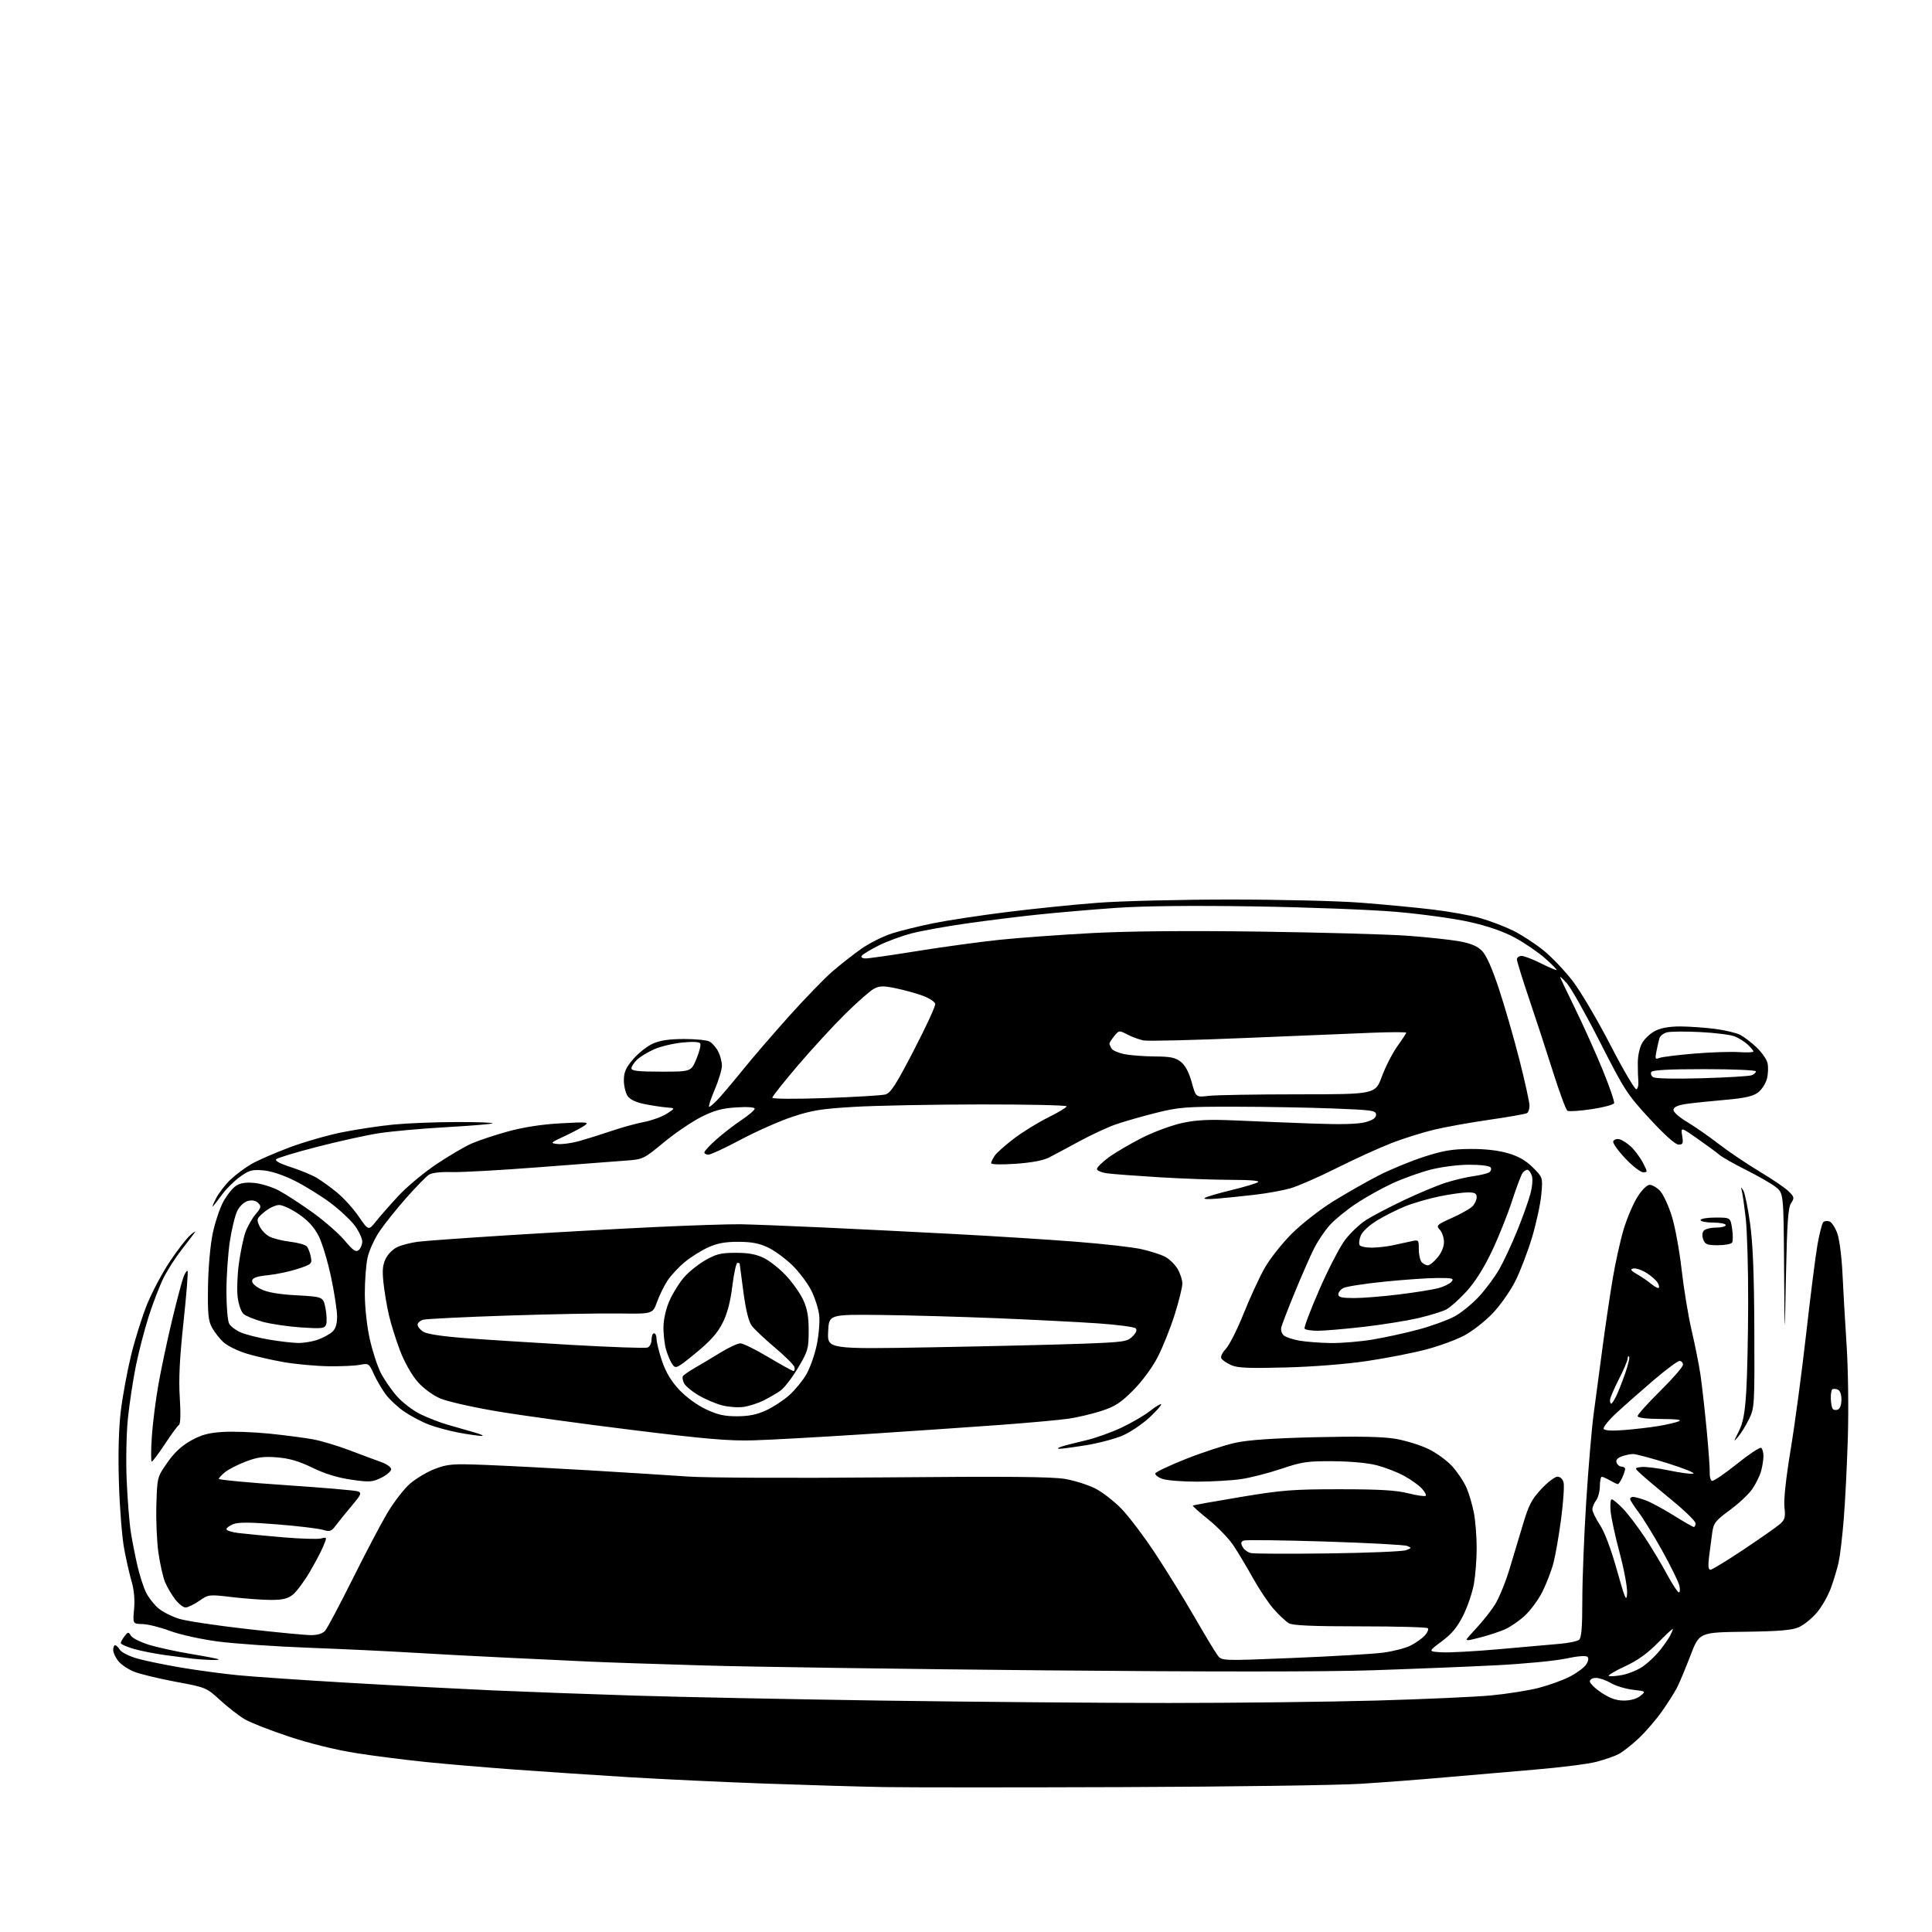 <?xml version="1.0" encoding="UTF-8" standalone="no"?>
<svg 
  version="1.1" 
  xmlns="http://www.w3.org/2000/svg" 
  xmlns:xlink="http://www.w3.org/1999/xlink" 
  xmlns:svg="http://www.w3.org/2000/svg"
  xmlns:rdf="http://www.w3.org/1999/02/22-rdf-syntax-ns#"
  xmlns:cc="http://creativecommons.org/ns#"
  xmlns:dc="http://purl.org/dc/elements/1.1/"
  viewBox="0 0 768 768"
  width="768"
  height="768"
>
<style>svg {background-color: white; }</style>"
<path stroke="none" fill="black" fill-rule="evenodd" d="M446.50,710.40C403.60,710.56 360.85,710.55 351.50,710.39C342.15,710.23 320.77,709.60 304.00,709.00C287.23,708.39 262.70,707.24 249.50,706.43C236.30,705.62 216.28,704.28 205.00,703.46C193.72,702.64 177.75,701.28 169.50,700.45C161.25,699.61 148.65,698.01 141.50,696.88C133.60,695.63 123.21,693.08 115.01,690.37C107.58,687.91 99.64,684.81 97.35,683.47C95.06,682.13 90.67,678.72 87.59,675.91C82.01,670.80 81.94,670.78 69.74,668.51C63.01,667.25 55.58,665.45 53.23,664.50C50.88,663.55 48.07,661.63 46.98,660.25C45.89,658.86 45.00,656.89 45.00,655.87C45.00,654.84 45.34,654.00 45.76,654.00C46.18,654.00 47.04,654.83 47.67,655.84C48.30,656.86 51.45,658.42 54.66,659.32C57.87,660.22 65.67,661.83 72.00,662.89C78.33,663.96 88.45,665.32 94.50,665.92C100.55,666.52 120.57,667.89 139.00,668.96C157.43,670.04 183.07,671.38 196.00,671.96C208.93,672.53 234.12,673.46 252.00,674.02C269.88,674.59 314.20,675.48 350.50,676.01C386.80,676.53 438.10,676.96 464.50,676.96C490.90,676.96 528.02,676.53 547.00,676.00C565.98,675.47 586.64,674.54 592.91,673.94C599.19,673.33 607.58,672.00 611.57,670.98C615.55,669.96 621.07,667.98 623.83,666.58C626.60,665.18 629.56,663.03 630.42,661.81C631.40,660.41 631.63,659.23 631.04,658.64C630.44,658.04 627.19,658.30 622.30,659.34C618.01,660.24 605.50,661.43 594.50,661.99C583.50,662.54 561.45,663.43 545.50,663.96C527.01,664.58 479.90,664.59 415.50,663.99C359.95,663.48 298.98,662.61 280.00,662.05C261.02,661.50 240.55,660.81 234.50,660.52C228.45,660.22 213.82,659.53 202.00,658.98C190.18,658.42 173.07,657.52 164.00,656.96C154.93,656.40 136.47,655.53 123.00,655.02C109.53,654.52 93.11,653.38 86.52,652.51C79.75,651.60 71.50,649.78 67.52,648.29C63.66,646.85 58.76,645.64 56.63,645.59C52.77,645.50 52.77,645.50 53.30,639.64C53.64,635.91 53.29,631.99 52.36,628.83C51.55,626.10 50.20,620.19 49.36,615.68C48.52,611.18 47.58,599.48 47.28,589.68C46.92,578.16 47.17,568.07 47.99,561.18C48.68,555.30 50.54,545.19 52.12,538.70C53.70,532.21 56.61,522.98 58.59,518.20C60.56,513.41 64.57,505.90 67.49,501.50C70.42,497.10 74.08,492.38 75.63,491.00C77.17,489.62 77.96,489.18 77.37,490.00C76.79,490.82 74.40,493.95 72.07,496.95C69.74,499.94 66.57,504.89 65.03,507.95C63.50,511.00 60.86,517.83 59.17,523.12C57.47,528.41 55.16,537.29 54.03,542.86C52.90,548.42 51.47,557.82 50.86,563.74C50.23,569.87 50.02,580.53 50.36,588.50C50.70,596.20 51.43,605.42 52.00,609.00C52.56,612.58 53.75,618.65 54.65,622.50C55.55,626.35 57.10,631.13 58.10,633.12C59.10,635.12 61.30,637.92 63.00,639.35C64.70,640.78 68.44,642.66 71.30,643.52C74.16,644.39 86.17,646.19 98.00,647.53C109.83,648.88 121.34,649.98 123.60,649.99C126.25,650.00 128.23,649.38 129.24,648.25C130.09,647.29 134.93,638.17 140.00,628.00C145.07,617.83 151.30,605.96 153.86,601.63C156.41,597.30 160.46,592.02 162.85,589.91C165.25,587.80 169.75,585.10 172.85,583.92C177.99,581.97 179.80,581.82 193.00,582.33C200.97,582.64 219.43,583.60 234.00,584.46C248.57,585.33 266.35,586.45 273.50,586.95C280.75,587.46 315.25,587.61 351.50,587.29C399.96,586.85 418.25,587.01 423.39,587.90C427.18,588.57 432.56,590.26 435.34,591.67C438.13,593.09 442.79,596.68 445.70,599.66C448.61,602.64 454.63,610.58 459.07,617.29C463.52,624.01 470.58,635.42 474.76,642.67C478.94,649.91 483.11,656.82 484.02,658.03C485.68,660.23 485.68,660.23 514.09,659.06C529.72,658.42 545.77,657.48 549.78,656.96C553.78,656.44 558.73,655.16 560.78,654.11C562.82,653.07 565.36,651.26 566.41,650.10C567.46,648.94 567.99,647.65 567.58,647.24C567.17,646.83 555.06,646.50 540.66,646.50C521.78,646.50 513.90,646.16 512.35,645.27C511.17,644.59 508.47,642.07 506.35,639.66C504.23,637.25 500.53,631.72 498.11,627.39C495.70,623.05 492.21,617.22 490.37,614.43C488.52,611.65 484.05,606.99 480.43,604.09C476.81,601.19 473.99,598.68 474.17,598.50C474.35,598.32 482.87,596.79 493.10,595.09C509.70,592.33 513.92,592.00 532.53,592.00C548.31,592.00 554.92,592.39 559.75,593.60C563.26,594.48 566.40,594.93 566.74,594.60C567.07,594.26 566.34,592.93 565.12,591.63C563.90,590.33 560.75,588.09 558.12,586.66C555.50,585.23 550.68,583.36 547.43,582.50C543.82,581.55 536.99,580.91 530.00,580.86C519.66,580.79 517.57,581.10 509.28,583.89C504.21,585.60 497.01,587.44 493.28,587.98C489.55,588.52 481.73,588.97 475.90,588.98C470.07,588.99 463.86,588.50 462.10,587.89C460.35,587.27 459.07,586.29 459.27,585.70C459.46,585.11 465.00,582.50 471.56,579.90C478.13,577.30 486.88,574.44 491.00,573.54C496.21,572.40 505.98,571.72 523.00,571.31C540.08,570.91 549.66,571.09 554.65,571.94C558.59,572.60 564.44,574.39 567.65,575.92C570.87,577.44 575.22,580.59 577.32,582.92C579.42,585.25 581.98,589.12 583.01,591.52C584.04,593.91 585.35,598.46 585.94,601.62C586.52,604.78 587.00,610.96 587.00,615.35C587.00,619.74 586.51,626.13 585.92,629.55C585.32,632.96 583.41,638.61 581.67,642.11C579.30,646.85 577.14,649.47 573.09,652.48C567.68,656.50 567.68,656.50 573.09,656.82C576.07,657.00 586.38,656.43 596.00,655.57C605.62,654.71 616.41,653.75 619.96,653.45C623.51,653.15 627.00,652.42 627.71,651.83C628.66,651.04 629.00,646.84 629.00,635.95C629.00,627.80 629.70,610.20 630.55,596.82C631.40,583.44 632.73,567.77 633.51,562.00C634.29,556.23 635.85,544.52 636.98,536.00C638.11,527.48 639.94,515.10 641.04,508.50C642.14,501.90 644.14,492.90 645.48,488.50C646.82,484.10 649.28,478.36 650.94,475.75C652.76,472.89 654.69,471.00 655.80,471.00C656.82,471.00 658.66,472.08 659.90,473.39C661.13,474.71 663.21,479.14 664.51,483.25C665.82,487.35 667.59,496.96 668.46,504.61C669.32,512.25 671.13,523.23 672.48,529.00C673.83,534.77 675.40,542.65 675.96,546.50C676.53,550.35 677.62,560.02 678.39,568.00C679.16,575.98 679.72,583.81 679.64,585.40C679.56,587.00 679.97,588.47 680.55,588.67C681.12,588.87 685.54,585.87 690.36,582.00C695.19,578.13 699.55,575.22 700.07,575.54C700.58,575.86 701.00,577.33 701.00,578.82C701.00,580.30 700.56,583.05 700.02,584.92C699.49,586.79 697.91,589.97 696.52,591.97C695.13,593.98 691.12,597.73 687.61,600.31C681.88,604.51 681.17,605.43 680.64,609.25C680.31,611.59 679.75,615.86 679.39,618.75C678.93,622.47 679.08,624.00 679.92,624.00C680.56,624.00 686.58,620.33 693.30,615.84C700.01,611.35 706.49,606.80 707.69,605.72C709.53,604.07 709.79,603.04 709.34,599.13C709.00,596.24 709.95,587.53 711.85,576.00C713.53,565.83 716.28,545.25 717.97,530.27C719.66,515.29 721.68,499.36 722.46,494.87C723.25,490.38 724.29,486.31 724.78,485.82C725.27,485.33 726.39,485.21 727.28,485.56C728.17,485.90 729.57,488.05 730.38,490.34C731.20,492.63 732.10,499.68 732.40,506.00C732.69,512.33 733.43,525.15 734.04,534.50C734.67,544.15 734.89,560.14 734.55,571.50C734.21,582.50 733.48,597.12 732.91,604.00C732.35,610.88 731.44,618.52 730.89,621.00C730.35,623.48 728.97,628.07 727.83,631.21C726.69,634.35 724.16,638.80 722.19,641.09C720.23,643.38 717.02,645.97 715.06,646.84C712.33,648.04 707.31,648.47 693.50,648.65C675.50,648.88 675.50,648.88 671.94,658.19C669.99,663.31 667.57,669.08 666.57,671.00C665.57,672.92 662.84,677.20 660.50,680.50C658.16,683.80 654.01,688.59 651.28,691.14C648.55,693.70 644.99,696.47 643.36,697.31C641.74,698.15 637.73,699.53 634.46,700.38C631.18,701.23 620.17,702.61 610.00,703.46C599.83,704.31 583.85,705.69 574.50,706.52C565.15,707.36 550.08,708.51 541.00,709.08C531.92,709.65 489.40,710.25 446.50,710.40zM645.56,676.00C648.17,676.00 650.65,675.30 652.05,674.16C654.33,672.32 654.33,672.32 649.05,671.69C646.15,671.35 642.23,670.15 640.33,669.03C638.44,667.92 635.79,667.00 634.44,667.00C633.01,667.00 632.00,667.58 632.00,668.41C632.00,669.18 634.10,671.20 636.67,672.91C640.04,675.14 642.52,676.00 645.56,676.00zM644.74,665.86C647.31,665.38 651.06,663.84 653.08,662.45C655.09,661.05 658.07,658.24 659.71,656.20C661.34,654.17 663.20,651.52 663.84,650.32C664.48,649.11 665.00,647.87 665.00,647.54C665.00,647.22 662.34,649.67 659.08,653.00C654.94,657.23 651.02,660.04 646.06,662.34C642.16,664.15 639.21,665.88 639.51,666.18C639.82,666.48 642.17,666.34 644.74,665.86zM83.42,659.85C81.26,659.77 78.15,659.54 76.50,659.34C74.85,659.15 70.01,658.51 65.74,657.94C61.48,657.36 55.74,656.22 52.99,655.41C50.25,654.59 48.00,653.58 48.00,653.15C48.00,652.73 48.68,651.51 49.50,650.44C50.90,648.63 51.07,648.62 52.03,650.22C52.60,651.17 55.86,652.80 59.28,653.85C62.70,654.90 70.22,656.54 76.00,657.49C81.78,658.45 86.69,659.40 86.92,659.62C87.15,659.83 85.57,659.93 83.42,659.85zM583.75,651.99C583.34,651.99 583.00,651.85 583.00,651.67C583.00,651.48 584.86,649.35 587.14,646.92C589.41,644.49 592.58,640.48 594.18,638.00C595.77,635.52 598.38,629.23 599.97,624.00C601.56,618.77 604.05,610.51 605.50,605.63C607.68,598.30 608.93,595.92 612.71,591.88C615.22,589.20 618.10,587.00 619.12,587.00C620.22,587.00 621.20,587.95 621.55,589.35C621.88,590.64 621.44,597.05 620.59,603.60C619.73,610.14 618.36,618.09 617.53,621.26C616.70,624.42 614.70,629.63 613.09,632.82C611.48,636.01 608.28,640.32 605.97,642.41C603.67,644.49 600.14,646.89 598.14,647.74C596.14,648.58 592.25,649.88 589.50,650.63C586.75,651.37 584.16,651.98 583.75,651.99zM73.75,639.00C72.84,639.00 70.97,637.51 69.58,635.70C68.20,633.88 66.41,630.84 65.62,628.95C64.83,627.05 63.65,621.86 63.00,617.40C62.35,612.95 61.97,604.33 62.16,598.24C62.50,587.18 62.50,587.18 66.50,581.43C69.27,577.46 72.15,574.76 75.86,572.68C80.03,570.35 82.83,569.58 88.54,569.22C92.57,568.96 100.96,569.27 107.18,569.90C113.41,570.54 121.20,571.56 124.50,572.17C127.80,572.78 134.32,574.75 139.00,576.53C143.68,578.31 149.30,580.40 151.50,581.18C153.70,581.95 155.50,583.24 155.50,584.04C155.50,584.84 153.72,586.37 151.56,587.43C147.96,589.18 146.89,589.25 139.56,588.18C134.17,587.40 129.07,585.82 124.18,583.44C118.86,580.85 115.03,579.72 110.18,579.33C104.85,578.90 102.36,579.23 97.83,580.94C94.72,582.12 91.00,584.00 89.58,585.11C88.16,586.23 87.00,587.47 87.00,587.87C87.00,588.27 99.04,589.40 113.75,590.38C128.46,591.37 141.31,592.47 142.29,592.84C143.86,593.43 143.55,594.15 139.79,598.61C137.43,601.41 134.60,604.91 133.50,606.38C131.72,608.77 131.15,608.96 128.30,608.12C126.54,607.59 118.44,606.63 110.30,605.97C99.52,605.09 94.75,605.06 92.75,605.86C91.24,606.46 90.00,607.37 90.00,607.88C90.00,608.39 92.14,609.08 94.75,609.40C97.36,609.73 105.27,610.48 112.32,611.09C119.37,611.69 126.24,611.90 127.59,611.57C130.05,610.95 130.05,610.95 128.48,614.72C127.62,616.80 125.13,621.51 122.95,625.18C120.78,628.85 117.81,632.79 116.36,633.93C114.37,635.50 112.28,636.00 107.79,636.00C104.52,636.00 97.59,635.50 92.39,634.89C83.00,633.78 82.92,633.79 79.17,636.39C77.09,637.82 74.65,639.00 73.75,639.00zM646.80,633.49C646.96,631.23 645.69,624.27 643.88,617.49C642.11,610.90 640.48,603.36 640.24,600.75C640.00,598.14 640.21,596.00 640.70,596.00C641.19,596.00 643.21,597.69 645.19,599.75C647.17,601.81 651.02,606.88 653.76,611.00C656.49,615.12 660.48,621.75 662.61,625.73C664.75,629.71 666.89,632.97 667.36,632.98C667.83,632.99 667.92,631.76 667.56,630.25C667.19,628.74 664.15,622.55 660.79,616.50C657.43,610.45 653.17,603.52 651.34,601.11C649.50,598.69 648.00,596.33 648.00,595.86C648.00,595.39 648.56,595.02 649.25,595.04C649.94,595.07 652.11,595.66 654.08,596.37C656.05,597.07 661.04,599.75 665.17,602.32C669.29,604.90 672.97,607.00 673.33,607.00C673.70,607.00 674.00,606.34 674.00,605.53C674.00,604.72 669.84,600.64 664.75,596.47C659.66,592.29 654.18,587.67 652.56,586.19C649.63,583.50 649.63,583.50 652.51,583.16C654.10,582.98 659.07,583.60 663.57,584.54C668.06,585.49 672.35,586.04 673.12,585.78C673.88,585.52 669.26,583.66 662.86,581.65C656.46,579.64 650.30,578.00 649.18,578.00C648.05,578.00 645.98,578.44 644.58,578.97C642.88,579.61 642.23,580.44 642.63,581.47C642.95,582.31 643.84,583.00 644.61,583.00C645.37,583.00 646.00,583.43 646.00,583.95C646.00,584.48 645.48,586.05 644.84,587.45C644.20,588.85 643.41,589.98 643.09,589.96C642.77,589.95 641.38,589.29 640.00,588.50C638.62,587.71 637.16,587.05 636.75,587.04C636.34,587.02 635.99,588.69 635.97,590.75C635.95,592.81 635.28,595.37 634.47,596.44C633.66,597.51 633.00,599.12 633.00,600.02C633.00,600.92 634.35,603.69 635.99,606.18C637.86,608.99 640.40,615.75 642.74,624.10C645.98,635.65 646.54,636.95 646.80,633.49zM528.00,617.51C543.67,617.30 557.58,616.73 558.91,616.23C561.15,615.40 561.19,615.28 559.41,614.54C558.36,614.10 543.65,613.31 526.71,612.78C509.78,612.25 495.25,612.08 494.42,612.39C493.26,612.84 493.15,613.42 493.95,614.92C494.53,615.99 496.01,617.09 497.25,617.37C498.49,617.65 512.33,617.71 528.00,617.51zM60.33,581.00C59.98,581.00 59.99,576.60 60.34,571.23C60.69,565.86 61.91,556.30 63.04,549.98C64.17,543.67 66.61,532.20 68.47,524.50C70.32,516.80 72.34,509.20 72.95,507.61C73.56,506.02 74.28,504.95 74.56,505.23C74.84,505.50 74.11,514.68 72.94,525.62C71.39,540.06 70.99,548.28 71.47,555.65C71.87,561.90 71.75,566.04 71.15,566.41C70.61,566.74 68.10,570.16 65.57,574.01C63.03,577.85 60.67,581.00 60.33,581.00zM421.00,575.92C420.18,575.88 420.62,575.47 422.00,575.03C423.38,574.58 427.65,573.48 431.50,572.59C435.35,571.70 441.81,569.40 445.86,567.48C449.91,565.56 454.99,562.59 457.16,560.88C459.32,559.16 461.30,557.97 461.56,558.23C461.82,558.49 459.76,560.82 456.99,563.42C454.21,566.01 449.46,569.23 446.44,570.57C443.42,571.91 436.79,573.67 431.72,574.50C426.65,575.32 421.82,575.96 421.00,575.92zM299.50,572.56C289.83,572.84 280.50,572.04 251.50,568.46C231.70,566.02 207.54,562.69 197.80,561.06C188.07,559.43 177.82,557.12 175.02,555.91C172.00,554.61 168.33,551.91 166.00,549.26C163.70,546.65 160.84,541.61 159.11,537.12C157.48,532.90 155.46,526.47 154.61,522.83C153.77,519.19 152.78,513.32 152.42,509.79C151.90,504.76 152.13,502.66 153.45,500.10C154.40,498.26 156.51,496.28 158.32,495.54C160.07,494.83 163.53,493.97 166.00,493.63C168.47,493.29 184.68,492.12 202.00,491.03C219.32,489.94 245.43,488.48 260.00,487.79C274.57,487.10 290.10,486.59 294.50,486.66C298.90,486.74 313.52,487.31 327.00,487.93C340.48,488.55 364.10,489.73 379.50,490.55C394.90,491.36 416.50,492.73 427.50,493.59C438.50,494.44 450.33,495.78 453.79,496.57C457.25,497.35 461.43,498.69 463.08,499.54C464.74,500.40 466.97,502.54 468.04,504.30C469.11,506.06 469.99,508.73 470.00,510.24C470.00,511.74 468.60,517.37 466.90,522.74C465.19,528.11 462.17,535.65 460.18,539.50C458.07,543.59 454.06,549.03 450.53,552.59C445.61,557.55 443.30,559.07 438.00,560.81C434.43,561.98 428.57,563.38 425.00,563.92C421.43,564.46 408.82,565.60 397.00,566.47C385.18,567.33 361.10,568.98 343.50,570.13C325.90,571.27 306.10,572.37 299.50,572.56zM691.03,571.00C689.00,573.41 689.01,573.34 691.17,569.04C692.89,565.64 693.59,561.97 694.14,553.54C694.54,547.47 694.89,531.48 694.92,518.00C694.96,504.52 694.53,489.45 693.97,484.50C693.41,479.55 692.71,474.60 692.43,473.50C691.95,471.69 692.01,471.67 693.00,473.25C693.60,474.21 694.81,480.06 695.67,486.25C696.80,494.29 697.28,506.33 697.37,528.50C697.50,558.45 697.43,559.65 695.32,564.00C694.12,566.48 692.19,569.62 691.03,571.00zM191.50,570.81C190.40,570.81 186.35,570.24 182.50,569.53C178.65,568.81 173.21,567.35 170.41,566.27C167.60,565.19 163.19,562.85 160.60,561.07C158.01,559.28 154.66,556.14 153.17,554.07C151.67,552.01 149.59,548.41 148.54,546.08C146.69,541.99 146.51,541.87 143.06,542.54C141.10,542.93 135.45,543.18 130.50,543.10C125.55,543.03 117.57,542.29 112.76,541.46C107.96,540.62 101.21,539.07 97.76,538.00C94.32,536.93 90.27,534.90 88.76,533.49C87.25,532.09 85.23,529.49 84.26,527.72C82.80,525.05 82.53,522.26 82.68,511.50C82.79,504.08 83.58,495.07 84.52,490.50C85.43,486.10 87.32,480.37 88.73,477.77C90.14,475.16 92.42,472.30 93.79,471.40C95.55,470.25 97.69,469.91 101.13,470.24C103.79,470.49 108.12,471.83 110.74,473.20C113.36,474.57 119.37,478.47 124.11,481.86C128.84,485.25 134.62,490.29 136.95,493.06C140.37,497.11 141.46,497.86 142.60,496.92C143.37,496.28 144.00,494.75 144.00,493.53C144.00,492.30 142.70,489.51 141.11,487.31C139.52,485.12 135.14,481.01 131.36,478.17C127.59,475.34 121.15,471.36 117.05,469.32C112.40,467.02 107.71,465.48 104.55,465.23C100.16,464.87 98.96,465.21 95.35,467.84C93.07,469.50 89.95,472.58 88.41,474.68C86.87,476.78 85.20,478.95 84.70,479.50C84.19,480.05 84.69,478.70 85.81,476.50C86.92,474.30 89.56,470.87 91.67,468.88C93.77,466.89 97.54,464.09 100.04,462.66C102.54,461.23 109.29,458.29 115.04,456.13C120.79,453.98 130.22,451.26 136.00,450.10C141.78,448.94 151.00,447.55 156.50,447.02C162.00,446.49 173.21,446.04 181.42,446.03C189.62,446.01 196.09,446.24 195.80,446.54C195.50,446.83 187.21,447.52 177.38,448.07C167.55,448.62 155.40,449.72 150.38,450.51C145.37,451.31 134.40,453.73 126.01,455.90C117.62,458.07 110.33,460.27 109.79,460.81C109.17,461.43 111.27,462.56 115.66,463.97C119.42,465.18 124.08,467.11 126.00,468.27C127.92,469.42 131.58,472.07 134.11,474.16C136.65,476.25 140.48,480.50 142.61,483.60C146.50,489.24 146.50,489.24 149.50,485.47C151.15,483.39 155.20,478.79 158.50,475.25C161.80,471.70 168.55,466.09 173.50,462.78C178.45,459.46 184.75,455.76 187.50,454.55C190.25,453.34 196.78,451.18 202.00,449.75C208.26,448.04 215.42,446.94 223.00,446.53C233.34,445.96 234.29,446.05 232.42,447.39C231.28,448.21 227.68,450.12 224.42,451.64C218.67,454.32 218.59,454.41 221.65,454.76C223.39,454.95 227.21,454.44 230.15,453.62C233.09,452.80 238.88,450.99 243.00,449.59C247.12,448.19 252.99,446.57 256.03,446.00C259.06,445.42 263.11,443.95 265.03,442.73C268.50,440.51 268.50,440.51 265.00,440.22C263.07,440.07 259.14,439.47 256.26,438.90C252.84,438.22 250.49,437.11 249.51,435.71C248.68,434.52 248.00,431.71 248.00,429.46C248.00,426.18 248.74,424.50 251.69,421.04C253.73,418.67 257.21,415.90 259.44,414.89C262.32,413.58 265.91,413.04 271.82,413.02C276.39,413.01 281.00,413.46 282.06,414.03C283.11,414.60 284.66,416.37 285.49,417.98C286.32,419.59 286.99,422.16 286.97,423.70C286.96,425.24 285.65,429.54 284.07,433.25C282.48,436.96 281.51,440.00 281.90,440.00C282.29,440.00 283.96,438.54 285.62,436.75C287.28,434.96 291.74,429.68 295.52,425.00C299.30,420.32 307.50,410.82 313.73,403.87C319.97,396.93 327.65,388.99 330.81,386.25C333.97,383.50 339.22,379.38 342.47,377.10C345.73,374.83 351.28,372.07 354.82,370.97C358.36,369.88 365.69,368.08 371.10,366.98C376.51,365.88 389.61,363.89 400.22,362.56C410.82,361.23 427.15,359.56 436.50,358.86C445.85,358.16 469.48,357.58 489.00,357.58C508.52,357.57 531.92,358.14 541.00,358.84C550.08,359.54 562.90,360.76 569.50,361.55C576.10,362.33 584.65,363.88 588.50,364.98C592.35,366.09 598.20,368.32 601.50,369.94C604.80,371.57 610.20,375.08 613.50,377.74C616.80,380.40 622.07,385.94 625.21,390.04C628.35,394.14 635.10,405.60 640.21,415.50C645.32,425.40 649.95,433.27 650.50,433.00C651.05,432.73 651.40,431.38 651.27,430.00C651.14,428.62 651.04,425.27 651.05,422.55C651.05,419.66 651.78,416.33 652.81,414.55C653.78,412.87 656.13,410.71 658.03,409.75C660.30,408.61 663.75,408.01 668.00,408.03C671.58,408.05 677.76,408.49 681.75,409.00C685.73,409.52 690.23,410.59 691.75,411.37C693.26,412.15 696.17,414.36 698.20,416.29C700.24,418.21 702.22,421.01 702.60,422.53C702.98,424.04 702.88,426.86 702.39,428.79C701.90,430.73 700.29,433.21 698.80,434.31C696.78,435.81 693.54,436.53 685.80,437.21C680.14,437.70 673.25,438.42 670.51,438.80C667.24,439.26 665.42,440.02 665.23,441.02C665.05,441.96 667.14,443.87 670.69,446.02C673.85,447.93 679.58,451.93 683.42,454.89C687.26,457.86 694.48,462.72 699.45,465.70C704.43,468.67 709.62,472.21 710.99,473.56C713.28,475.82 713.35,476.19 711.99,478.26C710.80,480.04 710.39,485.92 709.95,507.00C709.41,533.50 709.41,533.50 709.20,503.87C709.00,474.24 709.00,474.24 705.74,471.75C703.95,470.38 698.66,467.36 693.99,465.02C689.32,462.69 684.60,460.01 683.50,459.07C682.40,458.12 678.49,455.24 674.81,452.67C668.12,447.99 668.12,447.99 668.69,451.49C669.18,454.53 668.99,455.00 667.25,455.00C665.99,455.00 661.74,451.20 655.79,444.75C646.87,435.09 645.74,433.35 636.10,414.39C630.48,403.33 624.53,392.76 622.88,390.89C621.23,389.03 620.03,387.95 620.21,388.50C620.39,389.05 623.09,394.71 626.21,401.09C629.34,407.46 634.18,418.24 636.98,425.04C639.77,431.84 641.86,437.91 641.63,438.53C641.39,439.14 637.35,440.22 632.66,440.92C627.96,441.62 623.65,441.90 623.07,441.54C622.50,441.19 619.94,434.28 617.38,426.20C614.83,418.11 610.55,405.03 607.87,397.12C605.19,389.21 603.00,382.12 603.00,381.37C603.00,380.61 603.84,380.00 604.86,380.00C605.88,380.00 609.35,381.33 612.57,382.95C615.79,384.58 618.58,385.76 618.76,385.57C618.94,385.39 616.83,383.26 614.07,380.84C611.30,378.42 605.94,374.77 602.15,372.72C597.61,370.27 591.51,368.15 584.27,366.52C578.22,365.15 565.00,363.33 554.89,362.46C544.77,361.60 519.40,360.63 498.50,360.31C473.50,359.93 454.68,360.13 443.50,360.91C434.15,361.56 420.20,362.76 412.50,363.57C404.80,364.38 392.03,365.97 384.13,367.10C376.22,368.22 366.48,369.98 362.48,371.00C358.49,372.03 352.50,374.23 349.18,375.91C345.86,377.58 342.86,379.42 342.51,379.98C342.16,380.56 342.84,381.00 344.10,381.00C345.33,381.00 354.69,379.66 364.91,378.01C375.14,376.37 389.80,374.37 397.50,373.57C405.20,372.77 421.62,371.58 434.00,370.92C448.86,370.13 471.60,369.93 501.00,370.33C525.48,370.67 551.80,371.41 559.50,371.97C567.20,372.54 576.42,373.52 579.98,374.16C584.62,374.99 587.21,376.06 589.07,377.92C590.80,379.64 593.08,384.74 595.82,393.01C598.11,399.88 601.78,412.60 603.99,421.28C606.19,429.96 608.00,438.14 608.00,439.47C608.00,440.80 607.56,442.15 607.02,442.48C606.49,442.82 599.85,443.99 592.27,445.09C584.70,446.18 574.80,447.95 570.28,449.02C565.76,450.08 558.11,452.48 553.28,454.34C548.45,456.21 538.61,460.68 531.42,464.29C524.22,467.90 515.90,471.54 512.92,472.39C509.94,473.23 503.68,474.37 499.00,474.91C494.32,475.46 487.57,476.16 484.00,476.46C480.07,476.80 478.09,476.68 479.00,476.15C479.82,475.67 484.57,474.28 489.54,473.08C494.51,471.87 499.23,470.47 500.04,469.96C500.98,469.36 497.25,469.02 489.50,469.01C482.90,469.00 470.07,468.54 461.00,467.99C451.93,467.44 442.59,466.74 440.25,466.43C437.91,466.13 436.02,465.34 436.04,464.69C436.06,464.03 438.17,461.96 440.72,460.08C443.28,458.20 449.23,454.71 453.94,452.32C458.69,449.92 465.84,447.28 470.00,446.39C475.84,445.15 480.60,444.93 491.50,445.41C499.20,445.76 512.92,446.31 522.00,446.64C533.22,447.05 539.86,446.87 542.75,446.08C545.77,445.26 547.00,444.40 547.00,443.10C547.00,441.44 545.52,441.23 529.75,440.63C520.26,440.26 502.82,439.95 491.00,439.93C471.33,439.90 468.65,440.11 459.50,442.39C454.00,443.77 446.85,445.81 443.60,446.94C440.36,448.07 433.83,451.09 429.10,453.66C424.37,456.23 418.93,459.14 417.00,460.13C414.74,461.30 410.05,462.18 403.75,462.62C397.96,463.02 394.00,462.92 394.00,462.37C394.00,461.86 394.67,460.48 395.49,459.31C396.32,458.14 399.80,455.06 403.24,452.47C406.68,449.87 412.76,446.13 416.75,444.16C420.74,442.18 424.00,440.21 424.00,439.78C424.00,439.35 408.59,439.01 389.75,439.03C370.91,439.05 348.43,439.48 339.79,439.98C326.39,440.77 322.72,441.36 314.80,444.01C309.69,445.72 300.51,449.80 294.38,453.06C288.26,456.33 282.52,459.00 281.63,459.00C280.73,459.00 280.00,458.59 280.00,458.08C280.00,457.58 282.14,455.27 284.75,452.96C287.36,450.64 291.86,447.16 294.75,445.23C297.64,443.30 300.00,441.27 300.00,440.73C300.00,440.12 297.16,439.92 292.67,440.21C286.91,440.58 283.89,441.41 278.60,444.09C274.90,445.97 268.24,450.50 263.80,454.18C255.81,460.78 255.64,460.86 248.61,461.37C244.70,461.66 229.12,462.84 214.00,464.01C198.88,465.18 183.34,466.04 179.47,465.92C175.10,465.79 171.69,466.19 170.47,466.99C169.39,467.70 165.35,471.83 161.50,476.18C157.65,480.53 152.85,486.53 150.84,489.51C148.83,492.49 146.69,497.22 146.09,500.02C145.49,502.81 145.01,509.24 145.02,514.30C145.03,519.60 145.85,527.17 146.96,532.16C148.01,536.92 149.98,542.99 151.33,545.66C152.68,548.32 155.59,552.54 157.79,555.04C160.00,557.53 164.20,560.75 167.15,562.18C170.09,563.61 174.97,565.50 178.00,566.37C181.03,567.25 185.75,568.61 188.50,569.38C191.25,570.16 192.60,570.80 191.50,570.81zM645.83,568.45C650.05,568.11 656.12,567.40 659.31,566.86C662.51,566.33 666.11,565.49 667.31,565.01C668.82,564.40 666.63,564.11 660.25,564.06C654.18,564.02 651.00,563.62 651.00,562.89C651.00,562.28 655.05,557.78 660.00,552.89C664.95,548.00 669.00,543.33 669.00,542.50C669.00,541.68 668.39,541.00 667.64,541.00C666.90,541.00 662.28,544.42 657.39,548.60C652.50,552.79 645.88,558.62 642.67,561.58C639.47,564.53 637.14,567.42 637.50,568.01C637.93,568.70 640.85,568.85 645.83,568.45zM293.00,562.99C297.74,562.98 300.89,562.33 304.64,560.59C307.47,559.27 311.60,556.55 313.83,554.53C316.06,552.52 319.06,548.86 320.50,546.40C321.94,543.95 323.81,538.69 324.65,534.72C325.49,530.75 325.94,525.40 325.64,522.83C325.35,520.26 323.92,515.80 322.46,512.92C321.00,510.04 317.62,505.55 314.95,502.95C312.28,500.35 307.98,497.20 305.40,495.95C301.89,494.25 298.89,493.67 293.60,493.64C288.37,493.62 285.20,494.19 281.58,495.82C278.87,497.04 274.68,499.66 272.26,501.64C269.85,503.62 266.75,506.94 265.38,509.01C264.01,511.08 262.12,514.92 261.18,517.54C259.47,522.32 259.47,522.32 245.99,522.13C238.57,522.02 218.55,522.40 201.50,522.97C184.45,523.53 169.49,524.27 168.25,524.61C167.01,524.95 166.00,525.85 166.00,526.59C166.00,527.34 167.01,528.60 168.25,529.39C169.66,530.29 175.73,531.22 184.50,531.89C192.20,532.48 211.41,533.71 227.18,534.62C242.95,535.52 256.57,536.00 257.43,535.67C258.29,535.33 259.00,533.92 259.00,532.53C259.00,531.14 259.45,530.00 260.00,530.00C260.55,530.00 261.00,531.04 261.00,532.31C261.00,533.57 261.97,537.50 263.17,541.03C264.66,545.45 266.76,548.97 269.92,552.37C272.62,555.27 276.96,558.46 280.50,560.15C285.20,562.38 287.91,563.00 293.00,562.99zM730.53,560.35C731.43,560.01 732.00,558.45 732.00,556.36C732.00,554.20 731.43,552.72 730.46,552.35C729.61,552.02 728.64,552.03 728.30,552.36C727.97,552.70 727.73,554.32 727.78,555.97C727.83,557.62 728.14,559.41 728.46,559.94C728.79,560.48 729.72,560.66 730.53,560.35zM295.50,559.28C293.30,559.58 289.44,559.29 286.93,558.62C284.42,557.95 280.26,556.17 277.70,554.67C275.13,553.17 272.56,551.04 271.97,549.95C271.39,548.85 271.16,547.55 271.46,547.06C271.77,546.57 273.93,545.06 276.26,543.73C278.59,542.39 283.17,539.65 286.44,537.65C289.71,535.64 293.25,534.00 294.31,534.00C295.37,534.00 300.39,536.48 305.46,539.50C310.53,542.52 315.01,545.00 315.41,545.00C315.82,545.00 316.00,544.32 315.82,543.48C315.65,542.65 312.16,539.16 308.09,535.73C304.01,532.30 299.84,528.37 298.82,526.99C297.59,525.32 296.47,520.76 295.50,513.49C294.70,507.44 294.03,502.39 294.02,502.25C294.01,502.11 293.61,502.00 293.13,502.00C292.65,502.00 291.75,506.16 291.11,511.25C290.33,517.58 289.10,522.21 287.23,525.92C285.22,529.91 282.41,533.06 276.60,537.83C269.15,543.95 268.62,544.21 267.33,542.44C266.58,541.41 265.43,538.75 264.78,536.53C264.14,534.31 263.67,530.12 263.75,527.21C263.83,524.01 264.84,519.85 266.30,516.67C267.62,513.77 270.20,509.71 272.02,507.63C273.85,505.55 277.63,502.53 280.42,500.93C284.68,498.49 286.62,498.02 292.43,498.01C297.39,498.00 300.57,498.58 303.59,500.04C305.91,501.17 309.91,504.33 312.47,507.07C315.04,509.82 318.12,514.19 319.31,516.78C320.92,520.31 321.47,523.41 321.46,529.06C321.45,536.16 321.19,537.07 317.22,543.75C314.89,547.67 311.75,551.74 310.24,552.81C308.73,553.87 305.70,555.63 303.50,556.73C301.30,557.82 297.70,558.97 295.50,559.28zM640.47,558.00C640.74,558.00 641.58,556.76 642.34,555.25C643.11,553.74 644.74,549.65 645.96,546.18C647.18,542.70 647.92,539.58 647.59,539.26C647.27,538.93 647.00,539.30 647.00,540.08C646.99,540.86 645.42,544.56 643.50,548.31C641.57,552.06 640.00,555.77 640.00,556.56C640.00,557.35 640.21,558.00 640.47,558.00zM511.00,543.59C496.24,543.98 491.87,543.78 489.37,542.64C487.65,541.84 485.91,540.67 485.51,540.02C485.10,539.35 485.87,537.69 487.31,536.17C488.69,534.70 491.86,528.43 494.34,522.23C496.82,516.03 500.54,507.95 502.60,504.26C504.66,500.57 509.53,494.38 513.42,490.49C517.39,486.53 524.67,480.83 530.00,477.53C535.23,474.29 543.33,469.68 548.00,467.29C552.67,464.89 560.77,461.55 566.00,459.86C573.62,457.39 577.28,456.77 584.50,456.73C590.28,456.69 595.63,457.30 599.46,458.43C603.66,459.66 606.57,461.33 609.35,464.11C613.29,468.05 613.29,468.05 612.70,474.78C612.38,478.47 610.72,486.16 609.02,491.86C607.31,497.55 604.31,505.40 602.35,509.29C600.39,513.18 596.34,518.93 593.35,522.07C590.37,525.20 585.30,529.16 582.09,530.87C578.89,532.58 572.04,535.09 566.88,536.45C561.72,537.81 551.20,539.87 543.50,541.02C535.09,542.27 522.12,543.30 511.00,543.59zM370.70,535.57C393.69,535.15 420.48,534.52 430.23,534.15C446.77,533.53 448.11,533.34 450.19,531.25C451.67,529.77 452.09,528.69 451.43,528.03C450.88,527.48 444.15,526.59 436.47,526.06C428.78,525.53 410.80,524.61 396.50,524.02C382.20,523.43 361.27,522.84 350.00,522.72C329.50,522.50 329.50,522.50 329.20,529.41C328.90,536.31 328.90,536.31 370.70,535.57zM118.50,533.85C120.70,533.89 124.22,533.30 126.32,532.55C128.42,531.80 131.00,530.40 132.07,529.44C133.41,528.22 134.00,526.37 134.00,523.35C134.00,520.96 132.92,513.90 131.60,507.66C130.28,501.42 128.06,494.07 126.67,491.33C124.90,487.85 122.52,485.23 118.81,482.67C115.88,480.65 112.34,479.00 110.95,479.00C109.56,479.00 106.94,480.24 105.12,481.76C102.02,484.35 101.90,484.68 103.11,487.33C103.81,488.88 105.61,490.78 107.11,491.56C108.60,492.33 112.34,493.26 115.40,493.62C118.47,493.98 121.43,494.82 121.98,495.48C122.54,496.15 123.24,498.00 123.55,499.60C124.10,502.38 123.89,502.58 118.31,504.41C115.11,505.46 109.81,506.58 106.51,506.91C102.22,507.33 100.44,507.94 100.23,509.05C100.04,510.00 101.39,511.31 103.72,512.46C106.33,513.75 110.75,514.51 118.00,514.91C128.50,515.50 128.50,515.50 129.40,520.14C129.89,522.70 129.99,525.58 129.62,526.54C129.03,528.10 127.93,528.22 119.73,527.68C114.65,527.34 107.80,526.34 104.50,525.45C101.20,524.56 97.74,523.14 96.81,522.31C95.87,521.47 94.83,518.52 94.48,515.65C94.12,512.82 94.34,506.78 94.97,502.23C95.59,497.69 96.75,492.14 97.54,489.89C98.33,487.65 100.13,484.44 101.55,482.76C103.82,480.06 103.95,479.52 102.65,478.22C101.69,477.26 100.27,476.97 98.60,477.38C97.11,477.76 95.34,479.37 94.38,481.23C93.47,482.99 92.12,488.49 91.37,493.46C90.62,498.43 90.01,507.37 90.01,513.32C90.00,519.26 90.49,525.04 91.08,526.15C91.67,527.26 93.81,528.86 95.83,529.71C97.85,530.56 102.88,531.82 107.00,532.52C111.12,533.22 116.30,533.82 118.50,533.85zM529.00,533.88C533.12,533.94 540.55,533.33 545.50,532.51C550.45,531.70 558.73,529.89 563.91,528.49C569.08,527.10 575.53,524.75 578.25,523.27C580.96,521.79 585.36,518.20 588.02,515.29C590.68,512.38 594.26,507.54 595.98,504.54C597.70,501.53 600.90,494.67 603.09,489.29C605.28,483.91 607.66,477.24 608.38,474.46C609.17,471.44 609.37,468.53 608.88,467.21C608.43,465.99 607.66,465.00 607.15,465.00C606.65,465.00 605.80,465.56 605.26,466.25C604.71,466.94 602.80,472.00 601.02,477.50C599.23,483.00 595.60,492.05 592.94,497.60C589.82,504.15 586.30,509.70 582.92,513.40C580.05,516.53 576.44,519.76 574.88,520.56C573.32,521.37 568.33,522.90 563.77,523.97C559.22,525.03 549.42,526.60 542.00,527.45C534.58,528.30 526.39,529.00 523.81,529.00C521.23,529.00 518.88,528.61 518.59,528.14C518.30,527.67 520.96,520.65 524.50,512.55C528.04,504.44 532.63,495.58 534.71,492.85C536.79,490.12 540.52,486.59 543.00,485.00C545.47,483.41 552.23,479.87 558.00,477.13C563.77,474.39 571.22,471.27 574.54,470.20C577.87,469.12 582.84,467.94 585.59,467.56C588.34,467.18 591.19,466.50 591.93,466.05C592.66,465.59 592.95,464.72 592.57,464.11C592.16,463.45 588.73,463.00 584.10,463.00C579.67,463.00 573.05,463.84 568.71,464.95C564.53,466.02 557.68,468.47 553.49,470.41C549.31,472.34 542.81,475.96 539.06,478.46C535.31,480.96 530.62,484.78 528.65,486.96C526.68,489.14 523.88,493.27 522.44,496.13C520.99,498.99 517.56,506.76 514.83,513.41C512.09,520.06 509.63,526.43 509.35,527.56C509.06,528.73 509.50,530.17 510.36,530.89C511.20,531.58 514.05,532.51 516.69,532.96C519.34,533.40 524.88,533.82 529.00,533.88zM538.29,516.00C541.75,516.00 549.82,515.35 556.23,514.55C562.64,513.76 569.66,512.63 571.82,512.05C573.99,511.46 576.32,510.31 577.01,509.49C578.08,508.19 577.35,508.00 571.37,508.02C567.59,508.03 558.08,508.69 550.24,509.49C542.40,510.29 535.08,511.42 533.99,512.01C532.90,512.59 532.00,513.73 532.00,514.54C532.00,515.67 533.43,516.00 538.29,516.00zM659.19,512.00C659.67,512.00 659.61,511.14 659.05,510.09C658.49,509.04 656.45,507.20 654.52,506.01C652.60,504.82 650.23,504.03 649.26,504.25C647.88,504.56 648.22,505.07 650.82,506.57C652.65,507.63 655.08,509.29 656.23,510.25C657.37,511.21 658.70,512.00 659.19,512.00zM567.61,503.00C568.28,503.00 569.99,501.62 571.41,499.92C572.98,498.06 574.00,495.62 574.00,493.75C574.00,492.05 573.26,489.84 572.36,488.85C570.81,487.14 571.07,486.89 577.16,484.15C580.69,482.57 584.36,480.50 585.29,479.56C586.23,478.62 587.00,476.99 587.00,475.93C587.00,474.39 586.29,474.00 583.46,474.00C581.51,474.00 576.45,474.71 572.21,475.58C567.97,476.45 561.90,478.20 558.72,479.47C555.54,480.75 550.50,483.27 547.52,485.08C544.36,487.00 541.61,489.52 540.95,491.12C540.32,492.64 540.10,494.36 540.46,494.94C540.82,495.52 543.00,495.98 545.31,495.96C547.61,495.93 551.30,495.53 553.50,495.06C555.70,494.59 558.96,493.88 560.75,493.48C563.99,492.75 564.00,492.76 564.00,496.68C564.00,498.83 564.54,501.14 565.20,501.80C565.86,502.46 566.94,503.00 567.61,503.00zM682.91,495.00C678.67,495.00 677.81,494.67 677.08,492.75C676.57,491.40 676.63,490.00 677.24,489.25C677.79,488.56 679.99,488.00 682.12,488.00C684.26,488.00 686.00,487.55 686.00,487.00C686.00,486.45 683.75,486.00 681.00,486.00C678.25,486.00 676.00,485.55 676.00,485.00C676.00,484.45 678.65,484.00 681.94,484.00C687.88,484.00 687.88,484.00 688.54,488.43C688.91,490.86 688.91,493.34 688.54,493.93C688.18,494.52 685.64,495.00 682.91,495.00zM653.17,466.00C652.13,466.00 648.94,463.52 646.07,460.48C643.20,457.44 641.04,454.41 641.28,453.73C641.51,453.05 642.56,452.65 643.60,452.83C644.65,453.02 646.78,454.37 648.34,455.83C649.90,457.30 652.05,460.19 653.11,462.25C654.99,465.90 654.99,466.00 653.17,466.00zM328.13,436.50C339.75,436.09 350.44,435.45 351.88,435.08C354.05,434.51 356.00,431.51 363.28,417.48C368.11,408.18 371.93,399.89 371.77,399.06C371.61,398.23 369.41,396.79 366.87,395.84C364.34,394.90 359.52,393.57 356.17,392.87C351.05,391.82 349.66,391.85 347.39,393.06C345.90,393.85 340.81,398.32 336.06,403.00C331.32,407.68 322.84,416.89 317.22,423.48C311.60,430.07 307.00,435.86 307.00,436.35C307.00,436.86 316.00,436.92 328.13,436.50zM480.45,435.62C483.23,435.29 499.27,435.01 516.11,435.01C546.71,435.00 546.71,435.00 549.33,427.90C550.77,424.00 553.54,418.60 555.47,415.90C557.41,413.20 559.00,410.77 559.00,410.51C559.00,410.24 553.04,410.24 545.75,410.52C538.46,410.80 515.67,411.74 495.09,412.61C474.52,413.48 456.29,413.92 454.59,413.59C452.89,413.26 450.00,412.21 448.17,411.25C444.90,409.53 444.82,409.54 442.92,411.86C441.87,413.16 441.01,414.51 441.02,414.86C441.02,415.21 441.42,416.11 441.89,416.86C442.37,417.61 444.72,418.60 447.13,419.07C449.53,419.53 454.93,419.93 459.12,419.96C465.28,419.99 467.24,420.40 469.39,422.09C471.16,423.49 472.59,426.17 473.72,430.20C475.39,436.23 475.39,436.23 480.45,435.62zM676.54,428.62C686.46,428.33 695.35,427.80 696.29,427.44C697.23,427.08 698.00,426.38 698.00,425.89C698.00,425.40 688.89,425.00 677.56,425.00C663.64,425.00 656.90,425.35 656.43,426.11C656.05,426.72 656.36,427.66 657.12,428.18C657.95,428.76 665.74,428.93 676.54,428.62zM262.87,426.00C274.73,426.00 274.73,426.00 276.86,420.89C278.03,418.08 278.70,415.32 278.35,414.77C277.96,414.13 275.25,414.01 271.14,414.43C267.52,414.80 262.53,416.00 260.04,417.10C257.56,418.20 254.51,420.05 253.26,421.22C252.02,422.39 251.00,423.95 251.00,424.67C251.00,425.70 253.68,426.00 262.87,426.00zM659.64,420.55C660.66,420.14 666.90,419.36 673.50,418.82C680.10,418.27 688.09,418.01 691.25,418.23C694.41,418.45 697.00,418.34 697.00,417.99C697.00,417.64 695.99,416.40 694.75,415.24C693.51,414.08 691.15,412.61 689.50,411.96C687.85,411.32 681.71,410.55 675.86,410.26C670.01,409.97 664.08,410.01 662.68,410.37C661.28,410.72 659.91,411.79 659.64,412.75C659.37,413.71 658.84,416.03 658.46,417.90C657.85,420.94 657.97,421.22 659.64,420.55z" />

</svg>
